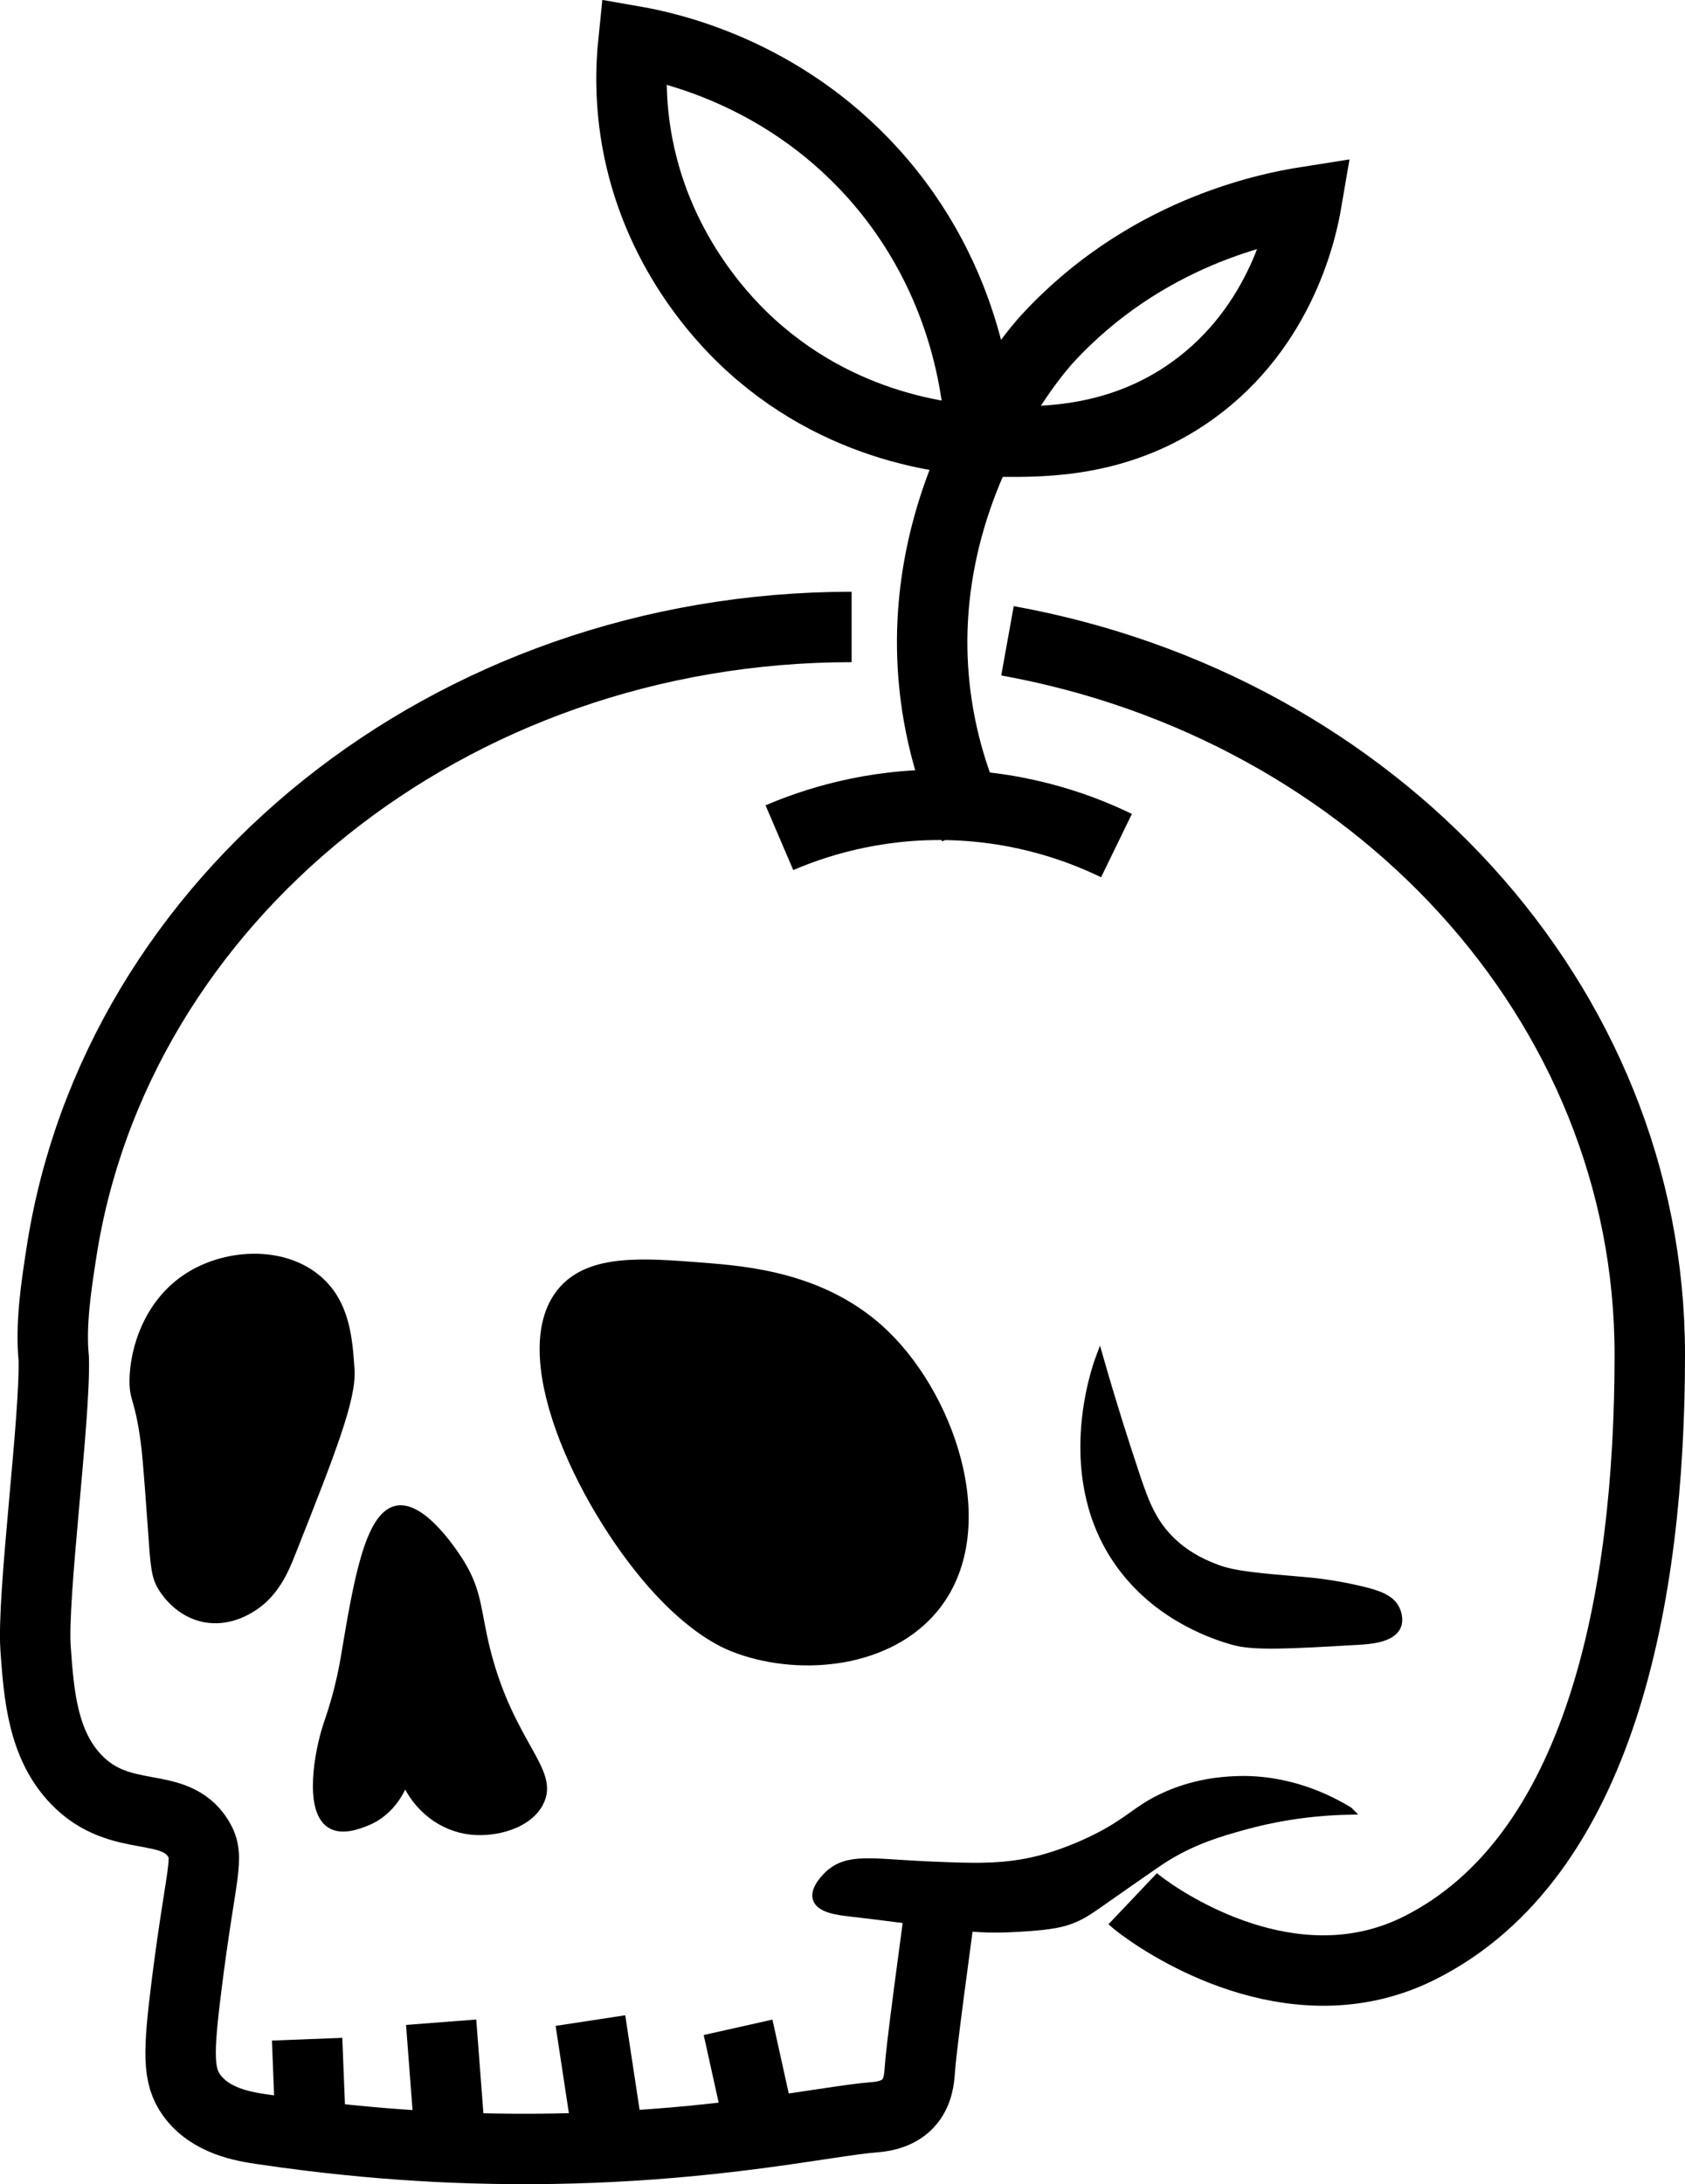 <svg viewBox="0 0 215.35 279.12" xmlns="http://www.w3.org/2000/svg" data-name="Layer 2" id="Layer_2">
  <defs>
    <style>
      .cls-1, .cls-2 {
        stroke: #000;
        stroke-miterlimit: 10;
      }

      .cls-2 {
        fill: none;
        stroke-width: 9px;
      }
    </style>
  </defs>
  <g data-name="Layer 2" id="Layer_2-2">
    <g>
      <path d="M128.76,81.89c46.8,8.44,82.09,46.08,82.09,91.23,0,31.01-6.31,64.22-29.44,75.82-15.17,7.6-30.75-1.88-35.38-5.29-.65-.48-1.08-.83-1.27-1.01" class="cls-2"></path>
      <path d="M118.98,206.08c-6.1,6.8-17.36,7.63-25.3,4.49-1.24-.5-5.23-2.21-10.41-8.1-9.26-10.55-18.35-29.98-11.28-37.73,3.63-3.98,10.22-3.47,17.64-2.9,5.78,.45,15.9,1.23,23.57,8.68,8.78,8.53,14.47,25.9,5.78,35.56Z" class="cls-1"></path>
      <path d="M119.89,245.84c-.83,6.15-1.61,12.05-2.04,15.73-.16,1.41-.27,2.49-.31,3.14-.06,.77-.16,2.69-1.52,4.12-1.47,1.54-3.63,1.68-4.34,1.74-2.85,.22-7.71,1.1-14.37,1.99-5.34,.71-11.84,1.42-19.4,1.79-6.1,.3-12.89,.38-20.31,.07-5.6-.24-11.56-.71-17.86-1.48-2.08-.25-4.2-.54-6.35-.86-2.24-.33-6.51-1.03-8.89-4.33-1.78-2.47-1.75-5.35-.65-14.1,1.86-14.76,3.01-16.2,1.52-18.65-3.13-5.13-9.9-1.66-15.62-7.59-4.32-4.48-4.79-10.95-5.2-16.7-.49-6.72,2.52-29.28,2.32-37.08-.43-4.34,.3-9.17,.95-13.37,6.86-45.27,49.48-80.14,101.02-80.14" class="cls-2"></path>
      <path d="M39.74,272.94c-.17-4.12-.33-8.23-.49-12.35" class="cls-2"></path>
      <path d="M57.6,274.42c-.4-5.33-.81-10.67-1.22-16" class="cls-2"></path>
      <path d="M77.91,274.35c-.82-5.38-1.63-10.76-2.45-16.14" class="cls-2"></path>
      <path d="M94.33,259.07c.15,.67,.29,1.33,.44,2,.85,3.83,1.69,7.67,2.54,11.49" class="cls-2"></path>
      <path d="M172.4,231.4c-5.66,.12-10.24,1.06-13.44,1.95-2.98,.83-6.14,1.73-9.76,3.91-.69,.41-2.05,1.36-4.77,3.25-4.86,3.38-5.62,4.07-7.38,4.77-1.16,.46-2.52,.84-6.72,1.08-4.15,.25-5.99,.07-10.44-.52-2.56-.34-6-.82-11.25-1.43-1.43-.16-3.83-.44-4.26-1.75-.44-1.33,1.4-3.01,1.59-3.18,2.4-2.14,5.41-1.47,11.85-1.15,1.08,.05,2.1,.1,3.06,.13,4.97,.2,8.5,.13,12.56-1,3.14-.88,5.77-2.16,6.65-2.6,4.3-2.17,5.16-3.63,8.53-5.21,4.01-1.88,7.64-2.1,9.11-2.17,6.81-.33,12.11,2.36,14.67,3.92Z" class="cls-1"></path>
      <path d="M99.61,107.05c4.11-1.76,11.72-4.4,21.54-4.19,9.95,.21,17.51,3.24,21.54,5.2" class="cls-2"></path>
      <path d="M124.48,105.6c-1.78-3.77-4-9.51-4.92-16.77-3.25-25.72,13.15-44.28,14.17-45.4,12.53-13.72,28.17-16.84,33.25-17.64-.53,3.1-3.06,15.87-14.6,24.14-9.2,6.59-18.81,6.54-24.14,6.51-5.12-.03-19.75-.94-32.24-12.29-2.79-2.53-11.68-11.24-14.46-25.45-1.07-5.47-.92-10.17-.58-13.45,4.48,.78,18.81,3.87,30.51,16.77,12.66,13.96,13.71,30,13.85,34.3" class="cls-2"></path>
      <path d="M37.29,198.42c-.88,2.24-2.19,5.41-5.35,7.23-.77,.45-2.99,1.68-5.78,1.16-3.3-.63-5.03-3.28-5.35-3.76-1.01-1.55-1.06-2.72-1.44-8.1-.58-8.21-.75-9.62-.87-10.55-.76-5.79-1.46-5.42-1.45-7.95,.03-4.04,1.85-10.15,7.23-13.45,4.93-3.02,12.14-3.26,16.48,.58,3.48,3.07,3.79,7.6,4.05,11.42,.25,3.7-2.33,10.32-7.52,23.42Z" class="cls-1"></path>
      <path d="M178.55,207.82c-.71,1.6-3.48,1.79-5.06,1.88-8.85,.51-13.27,.76-15.91,0-2.02-.58-9.17-2.76-14.17-9.4-8.49-11.29-3.31-25.63-2.89-26.75,1.57,5.49,3.18,10.6,4.77,15.33,1.03,3.03,1.98,5.7,4.49,8.1,2.18,2.08,4.52,2.99,5.78,3.47,2.15,.81,5.22,1.08,11.28,1.59,.5,.04,3.41,.28,7.08,1.15,2.24,.54,3.83,1.08,4.48,2.46,.09,.18,.56,1.23,.15,2.17Z" class="cls-1"></path>
      <path d="M68.96,230.37c-1.49,2.87-5.69,3.92-8.78,3.58-3.67-.4-6.89-2.88-8.43-6.47-.2,.59-1.43,3.96-4.91,5.35-1,.4-3.14,1.25-4.63,.29-2.86-1.84-1.54-9.17-.43-12.58,.29-.89,.84-2.38,1.44-4.77,.53-2.1,.78-3.68,.87-4.19,1.53-9.13,2.98-17.79,6.51-18.65,3.46-.85,7.81,6.11,8.24,6.79,2.34,3.81,2.07,6.15,3.32,11.14,3.05,12.14,8.93,15.38,6.8,19.51Z" class="cls-1"></path>
    </g>
  </g>
</svg>